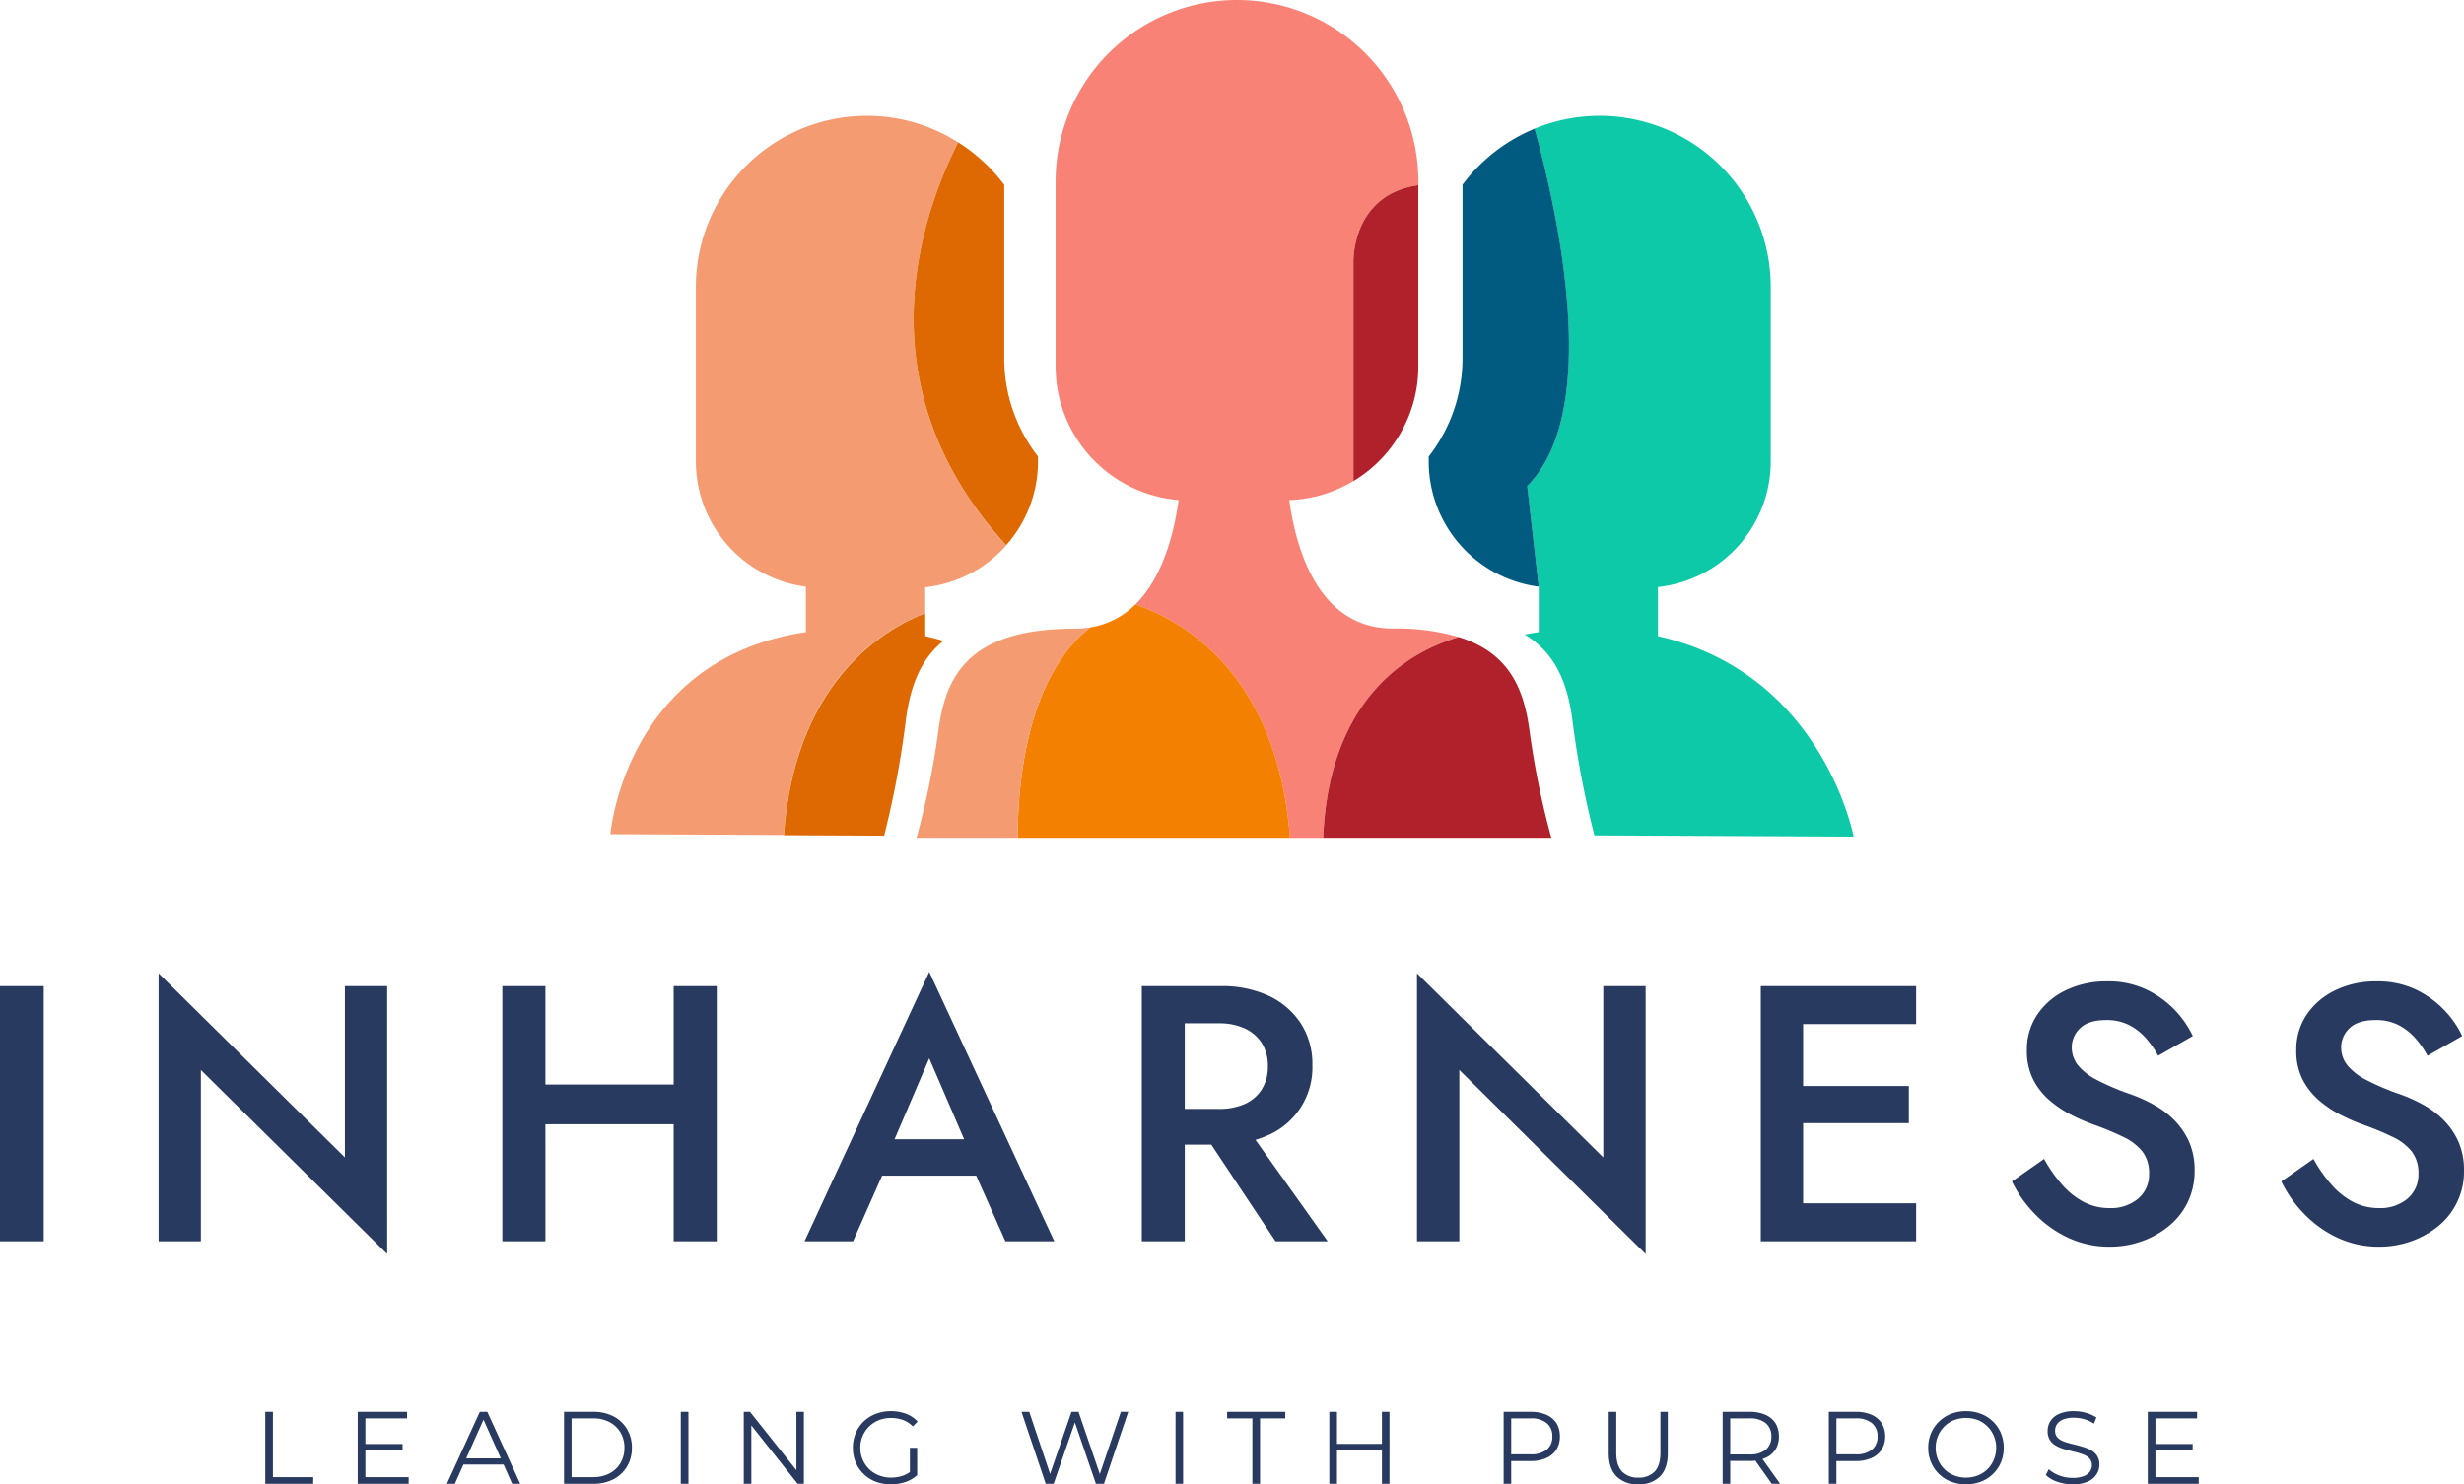 <svg xmlns="http://www.w3.org/2000/svg" xmlns:xlink="http://www.w3.org/1999/xlink" width="714.166" height="430.312" viewBox="0 0 714.166 430.312">
  <defs>
    <linearGradient id="linear-gradient" x1="-5.783" y1="5.765" x2="-3.922" y2="3.305" gradientUnits="objectBoundingBox">
      <stop offset="0" stop-color="#18cadf"/>
      <stop offset="1" stop-color="#0ec9a8"/>
    </linearGradient>
    <linearGradient id="linear-gradient-2" x1="-5.526" y1="2.92" x2="-6.966" y2="5.173" gradientUnits="objectBoundingBox">
      <stop offset="0" stop-color="#f59b71"/>
      <stop offset="1" stop-color="#f7bd26"/>
    </linearGradient>
    <linearGradient id="linear-gradient-3" x1="-5.278" y1="5.319" x2="-4.623" y2="2.988" gradientUnits="objectBoundingBox">
      <stop offset="0" stop-color="#f1b06e"/>
      <stop offset="1" stop-color="#f98276"/>
    </linearGradient>
    <linearGradient id="linear-gradient-4" x1="-9.739" y1="16.415" x2="-7.842" y2="8.317" gradientUnits="objectBoundingBox">
      <stop offset="0" stop-color="#e0b3b3"/>
      <stop offset="1" stop-color="#b0212b"/>
    </linearGradient>
    <linearGradient id="linear-gradient-5" x1="-12.864" y1="7.981" x2="-16.146" y2="15.682" xlink:href="#linear-gradient-2"/>
    <linearGradient id="linear-gradient-6" x1="-32.236" y1="12.807" x2="-25.566" y2="7.314" gradientUnits="objectBoundingBox">
      <stop offset="0" stop-color="#eb7d67"/>
      <stop offset="1" stop-color="#b0212b"/>
    </linearGradient>
  </defs>
  <g id="Layer_1" transform="translate(0 -0.001)">
    <path id="Path_16" data-name="Path 16" d="M201.744,163.233V149A36.6,36.6,0,0,0,234.426,112.6V61.971a49.579,49.579,0,0,0-49.564-49.577h0a49.55,49.55,0,0,0-18.881,3.723c7.25,26.378,19.2,82.224-2.148,103.573l3.351,29.209v13.17c-1.39.211-2.745.447-4.072.721,9.631,5.76,12.761,15.443,14,26.117a272.522,272.522,0,0,0,6.207,32.089l75.123.347s-8.862-47.331-56.7-58.106Z" transform="translate(278.804 21.183)" fill="url(#linear-gradient)"/>
    <path id="Path_17" data-name="Path 17" d="M184.741,146.54l-3.327-29.2c21.349-21.349,9.4-77.2,2.148-103.573A49.862,49.862,0,0,0,162.647,30V80.269a46.329,46.329,0,0,1-9.8,28.55v1.414a36.6,36.6,0,0,0,31.9,36.307Z" transform="translate(261.25 23.538)" fill="#015b81"/>
    <path id="Path_18" data-name="Path 18" d="M156.533,156.632V149.06a36.428,36.428,0,0,0,23.473-12.116c-41.249-45.2-25.619-93.706-13.9-116.854a49.339,49.339,0,0,0-26.451-7.7h0A49.578,49.578,0,0,0,90.077,61.97V112.6a36.606,36.606,0,0,0,31.877,36.3v13.17C69.484,169.875,65.3,220.644,65.3,220.644l50.273.236c3.313-46.264,30.994-60.626,40.962-64.248Z" transform="translate(111.618 21.181)" fill="url(#linear-gradient-2)"/>
    <path id="Path_19" data-name="Path 19" d="M130.1,73.614q-2.552-.764-5.275-1.379v-6.6c-9.929,3.723-37.648,18.049-40.962,64.31l29.046.135A272.666,272.666,0,0,0,119.042,97.8c1.13-9.569,3.723-18.3,11.059-24.194Z" transform="translate(143.349 112.182)" fill="#de6801"/>
    <path id="Path_20" data-name="Path 20" d="M124.558,132.027a36.462,36.462,0,0,0,9.222-24.281v-1.452A46.278,46.278,0,0,1,124,77.744V27.533a49.987,49.987,0,0,0-13.343-12.3c-11.718,23.151-27.345,71.66,13.9,116.792Z" transform="translate(167.066 26.036)" fill="#de6801"/>
    <path id="Path_21" data-name="Path 21" d="M229.805,184.69a64.578,64.578,0,0,0-19.1-2.482c-21.785,0-28.176-23.424-30.051-37.239a38.483,38.483,0,0,0,18.618-5.535V76.129s-.794-19.612,18.794-22.444V52.569A52.568,52.568,0,0,0,165.5,0h0a52.568,52.568,0,0,0-52.568,52.568h0v53.7A38.819,38.819,0,0,0,148.6,144.958c-1.241,9-4.37,22.194-12.525,30.238,13.877,4.8,41.148,20.219,44.787,67.689h9.621c1.75-41.956,26.4-54.492,39.325-58.193Z" transform="translate(193.024 0)" fill="url(#linear-gradient-3)"/>
    <path id="Path_22" data-name="Path 22" d="M180.877,68.17c-12.921,3.723-37.575,16.237-39.325,58.193h66.136a239.694,239.694,0,0,1-6.3-30.845c-1.577-12.04-5.684-22.7-20.506-27.345Z" transform="translate(241.952 116.52)" fill="url(#linear-gradient-4)"/>
    <path id="Path_23" data-name="Path 23" d="M142.981,64.667a23.7,23.7,0,0,1-13.107,6.689c-20.133,15.79-21.1,51.352-20.978,61h78.873c-3.611-47.467-30.921-62.885-44.787-67.689Z" transform="translate(186.118 110.527)" fill="#f48002"/>
    <path id="Path_24" data-name="Path 24" d="M148.4,67.135a28.24,28.24,0,0,1-4.432.36c-30.845,0-37.513,13.655-39.61,29.791a239.683,239.683,0,0,1-6.3,30.845h29.369c-.125-9.645.845-45.207,20.978-61Z" transform="translate(167.595 114.751)" fill="url(#linear-gradient-5)"/>
    <path id="Path_25" data-name="Path 25" d="M144.794,42.295V105.6A38.747,38.747,0,0,0,163.6,72.346V19.816c-19.588,2.831-18.805,22.479-18.805,22.479Z" transform="translate(247.486 33.869)" fill="url(#linear-gradient-6)"/>
    <path id="Path_26" data-name="Path 26" d="M42.279,172.051H28.38V151.19H30.6v18.938H42.279v1.924Zm14.874-9.672V160.51H68.179v1.869Zm.244-9.293v17.041H69.94v1.924H55.175V151.19h14.3v1.9Zm25.928,18.965h-2.3l9.537-20.861h2.167l9.537,20.861h-2.33l-8.751-19.588h.894l-8.751,19.588Zm14.9-5.581H84.787l.65-1.788h12.11Zm25.223,5.581h-8.48V151.19h8.48a12.422,12.422,0,0,1,5.879,1.328,9.851,9.851,0,0,1,3.9,3.685,10.351,10.351,0,0,1,1.409,5.419h0a10.35,10.35,0,0,1-1.409,5.419,9.851,9.851,0,0,1-3.9,3.685,12.422,12.422,0,0,1-5.879,1.328h0Zm-6.286-18.965v17.041h6.177a10.2,10.2,0,0,0,4.823-1.084,7.959,7.959,0,0,0,3.17-3.007,8.509,8.509,0,0,0,1.138-4.416h0a8.47,8.47,0,0,0-1.138-4.443,8.187,8.187,0,0,0-3.17-3.007,10.2,10.2,0,0,0-4.823-1.084Zm33.866,18.965h-2.222V151.19h2.222Zm18.233,0h-2.195V151.19h1.815l14.386,18.125h-.948V151.19h2.167v20.861h-1.815l-14.359-18.125h.948Zm40.422.163h0a12.159,12.159,0,0,1-4.416-.786,10.21,10.21,0,0,1-3.468-2.222,10.032,10.032,0,0,1-2.3-3.36,10.878,10.878,0,0,1-.813-4.226h0a10.743,10.743,0,0,1,.813-4.226,9.955,9.955,0,0,1,2.3-3.387,10.445,10.445,0,0,1,3.522-2.222,11.939,11.939,0,0,1,4.389-.786h0a12.068,12.068,0,0,1,4.362.759,8.655,8.655,0,0,1,3.387,2.249h0l-1.382,1.409a7.765,7.765,0,0,0-2.9-1.869,9.875,9.875,0,0,0-3.387-.569h0a9.859,9.859,0,0,0-3.549.623,8.6,8.6,0,0,0-2.845,1.842,8.479,8.479,0,0,0-2.547,6.177h0A8.6,8.6,0,0,0,203.4,167.8a8.241,8.241,0,0,0,2.845,1.815,9.393,9.393,0,0,0,3.522.65h0a10.5,10.5,0,0,0,3.387-.542,7.86,7.86,0,0,0,2.926-1.815h0l1.246,1.653a10.041,10.041,0,0,1-3.468,2,13.437,13.437,0,0,1-4.172.65Zm7.64-2.655-2.113-.244V161.62h2.113Zm39.555,2.492h-2.3l-7.017-20.861h2.249l6.584,19.642h-1.111l6.773-19.642h2.032l6.719,19.642h-1.084l6.638-19.642h2.14l-7.044,20.861h-2.33l-6.394-18.64h.6Zm37.523,0H292.21V151.19H294.4Zm22.3,0H314.48V153.086h-7.315v-1.9h16.852v1.9H316.7Zm35.329,0V151.19h2.194v20.861ZM339,151.19v20.861h-2.222V151.19Zm13.248,9.293v1.924H338.755v-1.924ZM389.5,172.051h-2.194V151.19h7.8a11.181,11.181,0,0,1,4.552.84,6.713,6.713,0,0,1,2.953,2.438,7.139,7.139,0,0,1,1,3.874h0a6.982,6.982,0,0,1-1,3.793,6.659,6.659,0,0,1-2.953,2.465,10.9,10.9,0,0,1-4.552.867h-6.584l.975-1.057v7.64Zm0-19.994V164.6l-.975-1.084h6.529a7.242,7.242,0,0,0,4.741-1.355,4.694,4.694,0,0,0,1.626-3.82h0a4.758,4.758,0,0,0-1.626-3.874,7.137,7.137,0,0,0-4.741-1.382h-6.529l.975-1.029Zm36.846,20.157h0a8.493,8.493,0,0,1-6.286-2.276q-2.3-2.3-2.3-6.8h0V151.19h2.195v11.867q0,3.686,1.68,5.446a6.157,6.157,0,0,0,4.714,1.761h0a6.244,6.244,0,0,0,4.741-1.761q1.654-1.76,1.653-5.446h0V151.19h2.14v11.948q0,4.5-2.276,6.8a8.457,8.457,0,0,1-6.258,2.276Zm26.632-.163h-2.195V151.19h7.8a11.182,11.182,0,0,1,4.552.84,6.713,6.713,0,0,1,2.953,2.438,7.139,7.139,0,0,1,1,3.874h0a6.982,6.982,0,0,1-1,3.793,6.5,6.5,0,0,1-2.953,2.438,10.907,10.907,0,0,1-4.552.867H452l.975-1.03Zm14.468,0h-2.438l-5.364-7.586h2.384Zm-14.468-19.994V164.6L452,163.544h6.529a7.242,7.242,0,0,0,4.741-1.355,4.775,4.775,0,0,0,1.626-3.847h0a4.758,4.758,0,0,0-1.626-3.874,7.137,7.137,0,0,0-4.741-1.382H452l.975-1.029Zm30.777,19.994h-2.195V151.19h7.8a11.181,11.181,0,0,1,4.552.84,6.713,6.713,0,0,1,2.953,2.438,7.01,7.01,0,0,1,1.03,3.874h0a6.857,6.857,0,0,1-1.03,3.793,6.659,6.659,0,0,1-2.953,2.465,10.9,10.9,0,0,1-4.552.867H482.78l.975-1.057v7.64Zm0-19.994V164.6l-.975-1.084h6.529a7.242,7.242,0,0,0,4.741-1.355,4.694,4.694,0,0,0,1.626-3.82h0a4.758,4.758,0,0,0-1.626-3.874,7.137,7.137,0,0,0-4.741-1.382H482.78l.975-1.029Zm37.551,20.157h0a11.867,11.867,0,0,1-4.362-.786,10.21,10.21,0,0,1-3.468-2.222,10.337,10.337,0,0,1-2.3-3.387,10.676,10.676,0,0,1-.813-4.2h0a10.744,10.744,0,0,1,.813-4.226,10.466,10.466,0,0,1,5.771-5.608,11.732,11.732,0,0,1,4.362-.786h0a11.865,11.865,0,0,1,4.362.786,10.209,10.209,0,0,1,3.468,2.222,9.955,9.955,0,0,1,2.3,3.387,10.744,10.744,0,0,1,.813,4.226h0a10.878,10.878,0,0,1-.813,4.226,10.033,10.033,0,0,1-2.3,3.36,10.21,10.21,0,0,1-3.468,2.222A11.867,11.867,0,0,1,521.306,172.214Zm0-1.951h0a9.181,9.181,0,0,0,3.495-.65,8.062,8.062,0,0,0,2.763-1.815,8.318,8.318,0,0,0,1.815-2.736,8.588,8.588,0,0,0,.677-3.441h0a8.459,8.459,0,0,0-.677-3.441,8.317,8.317,0,0,0-1.815-2.736A8.418,8.418,0,0,0,524.8,153.6a9.555,9.555,0,0,0-3.495-.623h0a9.482,9.482,0,0,0-3.468.623,8.028,8.028,0,0,0-2.791,1.842,8.141,8.141,0,0,0-1.842,2.736,8.459,8.459,0,0,0-.677,3.441h0a8.522,8.522,0,0,0,.677,3.414,8.1,8.1,0,0,0,1.842,2.764,7.71,7.71,0,0,0,2.791,1.815A9.112,9.112,0,0,0,521.306,170.263Zm30.886,1.951h0a13.033,13.033,0,0,1-4.443-.759,8.552,8.552,0,0,1-3.305-1.951h0l.867-1.68a9.115,9.115,0,0,0,2.953,1.788,10.682,10.682,0,0,0,3.928.731h0a8.743,8.743,0,0,0,3.2-.488,3.752,3.752,0,0,0,1.815-1.328,3.109,3.109,0,0,0,.6-1.842h0a2.8,2.8,0,0,0-.7-1.978,4.968,4.968,0,0,0-1.842-1.165,20.249,20.249,0,0,0-2.492-.759q-1.382-.325-2.736-.7a11.638,11.638,0,0,1-2.52-1,4.952,4.952,0,0,1-1.842-1.653,4.718,4.718,0,0,1-.7-2.709h0a5.265,5.265,0,0,1,.813-2.845,5.633,5.633,0,0,1,2.52-2.086,10.406,10.406,0,0,1,4.335-.786h0a12.864,12.864,0,0,1,3.495.488,10.8,10.8,0,0,1,2.98,1.355h0l-.731,1.761a9.822,9.822,0,0,0-2.845-1.3,11.285,11.285,0,0,0-2.926-.406h0a8.388,8.388,0,0,0-3.089.488,4.117,4.117,0,0,0-1.815,1.355,3.43,3.43,0,0,0-.569,1.924h0a2.8,2.8,0,0,0,.7,1.978,4.967,4.967,0,0,0,1.842,1.165,23.556,23.556,0,0,0,2.52.732q1.382.325,2.736.732a12.689,12.689,0,0,1,2.492.975,5.325,5.325,0,0,1,1.842,1.626,4.611,4.611,0,0,1,.7,2.655h0a5.09,5.09,0,0,1-.84,2.818,5.822,5.822,0,0,1-2.547,2.086,10.563,10.563,0,0,1-4.389.786Zm23.787-9.835V160.51h11.027v1.869Zm.244-9.293v17.041h12.544v1.924H574V151.19h14.3v1.9Z" transform="translate(48.509 258.099)" fill="#283a5f"/>
    <path id="Path_27" data-name="Path 27" d="M12.679,108.118H0v73.963H12.679Zm99.539,0H99.972v49.661l-54-53.373v77.675H58.222V132.42l54,53.346Zm38.363,28.529v11.514h52.831V136.647Zm57.166-28.529h-12.49v73.963h12.49Zm-49.661,0H145.6v73.963h12.49ZM252.424,152.5l-2.411,10.566h39.095l-2.33-10.566Zm5.283,3.685,11.623-27.147,11.84,27.472.217,3.061,10.024,22.514h14.17L269.329,104l-36.142,78.081h14.061l10.241-23.137.217-2.763Zm101.977-9.4H346.246l23.462,35.3h15.118ZM343.4,108.118H330.938v73.963H343.4Zm-5.066,0V118.9h14.9a17.77,17.77,0,0,1,7.5,1.463,11.743,11.743,0,0,1,4.958,4.226,12.208,12.208,0,0,1,1.788,6.773h0a12.274,12.274,0,0,1-1.788,6.719,11.239,11.239,0,0,1-4.958,4.226,18.347,18.347,0,0,1-7.5,1.409h-14.9v10.349h15.416a32.116,32.116,0,0,0,14.061-2.845,21.417,21.417,0,0,0,12.571-20.184h0a21.658,21.658,0,0,0-3.332-12.083,22.473,22.473,0,0,0-9.239-7.992,32.116,32.116,0,0,0-14.061-2.845Zm138.634,0H464.7v49.661l-54-53.373v77.675h12.273V132.42l54,53.346V108.118Zm41.1,62.964v11h37.307v-11Zm0-62.964v11h37.307v-11Zm0,28.962v10.756h35.193V137.08Zm4.552-28.962H510.347v73.963H522.62Zm69.845,50.095h0l-9.32,6.529a35.528,35.528,0,0,0,6.611,9.4,32.489,32.489,0,0,0,9.726,6.936,28.207,28.207,0,0,0,12,2.574h0a27.769,27.769,0,0,0,9.13-1.517,26.366,26.366,0,0,0,7.857-4.335,20.41,20.41,0,0,0,5.554-6.909,20.655,20.655,0,0,0,2.059-9.32h0a20.215,20.215,0,0,0-1.68-8.507,21.8,21.8,0,0,0-4.389-6.286A26.323,26.323,0,0,0,624,142.363a43.931,43.931,0,0,0-6.719-2.98h0a71.142,71.142,0,0,1-9.618-4.118,17.1,17.1,0,0,1-5.446-4.281,8.231,8.231,0,0,1-1.734-5.121h0a7.535,7.535,0,0,1,2.438-5.554q2.41-2.357,7.586-2.357h0a14.241,14.241,0,0,1,6.5,1.409,16.6,16.6,0,0,1,4.931,3.82,25.568,25.568,0,0,1,3.576,5.12h0l10.051-5.717a29,29,0,0,0-5.175-7.5,28.448,28.448,0,0,0-8.263-5.96,25.565,25.565,0,0,0-11.406-2.384h0a26.918,26.918,0,0,0-11.894,2.547,20.608,20.608,0,0,0-8.29,7.017,18.052,18.052,0,0,0-3.062,10.4h0a18.144,18.144,0,0,0,2,8.832,20.071,20.071,0,0,0,5.093,6.123A32.758,32.758,0,0,0,601,145.777a54.336,54.336,0,0,0,6.15,2.6h0a84.356,84.356,0,0,1,8.236,3.441,15.67,15.67,0,0,1,5.554,4.226,10.181,10.181,0,0,1,1.951,6.5h0a9.076,9.076,0,0,1-3.17,7.18,12.158,12.158,0,0,1-8.236,2.736h0a16.04,16.04,0,0,1-7.559-1.788,21.939,21.939,0,0,1-6.231-4.985,40.961,40.961,0,0,1-5.229-7.478Zm78.081,0h0l-9.32,6.529a35.526,35.526,0,0,0,6.611,9.4,32.489,32.489,0,0,0,9.726,6.936,28.208,28.208,0,0,0,12,2.574h0a27.768,27.768,0,0,0,9.13-1.517,26.746,26.746,0,0,0,7.884-4.335,20.287,20.287,0,0,0,7.586-16.229h0a20.215,20.215,0,0,0-1.68-8.507,21.091,21.091,0,0,0-4.389-6.286,26.321,26.321,0,0,0-6.015-4.416,43.931,43.931,0,0,0-6.719-2.98h0a71.143,71.143,0,0,1-9.618-4.118,17.1,17.1,0,0,1-5.446-4.281,8.23,8.23,0,0,1-1.734-5.121h0A7.535,7.535,0,0,1,681,120.31q2.41-2.357,7.613-2.357h0a14.173,14.173,0,0,1,6.475,1.409,16.6,16.6,0,0,1,4.931,3.82,25.567,25.567,0,0,1,3.576,5.12h0l10.052-5.717a28.16,28.16,0,0,0-5.175-7.5,28.571,28.571,0,0,0-8.236-5.96,25.743,25.743,0,0,0-11.433-2.384h0a26.749,26.749,0,0,0-11.867,2.547,20.818,20.818,0,0,0-8.318,7.017,18.054,18.054,0,0,0-3.061,10.4h0a18.145,18.145,0,0,0,2,8.832,20.624,20.624,0,0,0,5.093,6.123,32.465,32.465,0,0,0,6.448,4.118,52.9,52.9,0,0,0,6.123,2.6h0a84.352,84.352,0,0,1,8.236,3.441,15.336,15.336,0,0,1,5.554,4.226,10.18,10.18,0,0,1,1.951,6.5h0a9.076,9.076,0,0,1-3.17,7.18,12.159,12.159,0,0,1-8.236,2.736h0a16.149,16.149,0,0,1-7.559-1.788,21.939,21.939,0,0,1-6.231-4.985,40.961,40.961,0,0,1-5.229-7.478Z" transform="translate(0 177.763)" fill="#283a5f"/>
  </g>
</svg>
